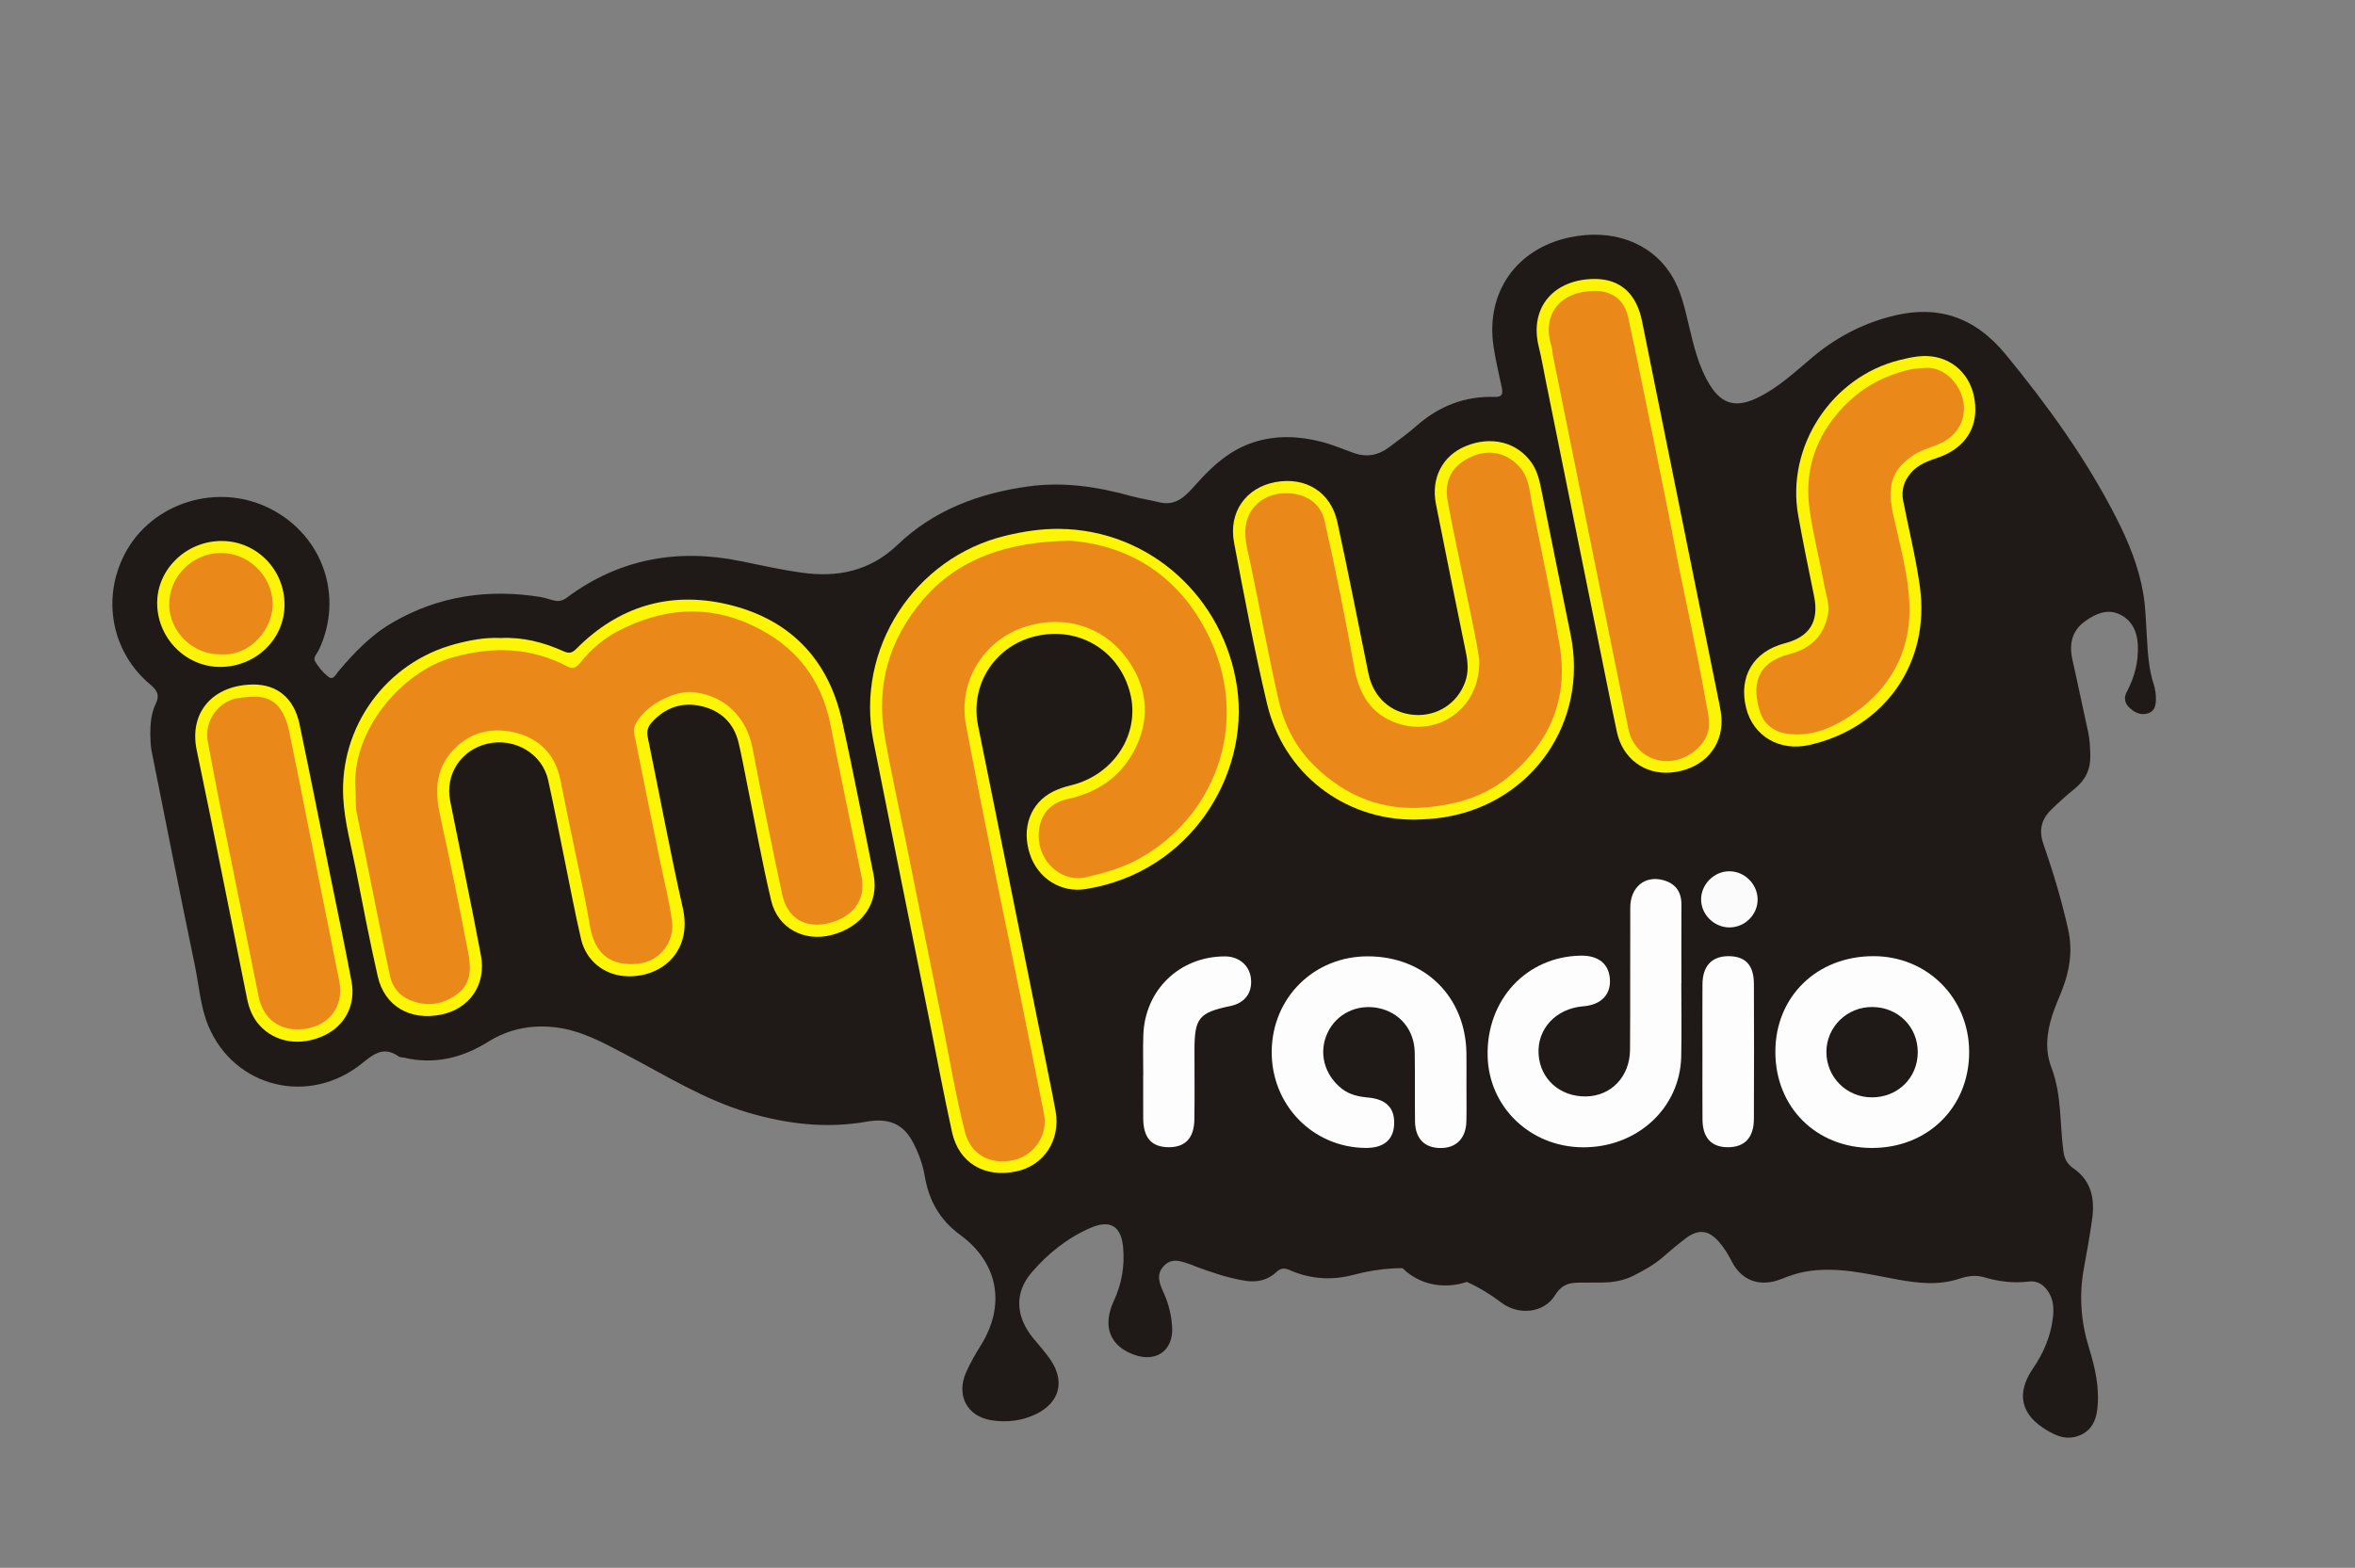 <?xml version="1.0" encoding="utf-8"?>
<!-- Generator: Adobe Illustrator 17.0.0, SVG Export Plug-In . SVG Version: 6.00 Build 0)  -->
<!DOCTYPE svg PUBLIC "-//W3C//DTD SVG 1.1//EN" "http://www.w3.org/Graphics/SVG/1.1/DTD/svg11.dtd">
<svg version="1.1" id="Layer_1" xmlns:x="http://ns.adobe.com/Extensibility/1.0/" xmlns:i="http://ns.adobe.com/AdobeIllustrator/10.0/" xmlns:graph="http://ns.adobe.com/Graphs/1.0/"
	 xmlns="http://www.w3.org/2000/svg" xmlns:xlink="http://www.w3.org/1999/xlink" xmlns:a="http://ns.adobe.com/AdobeSVGViewerExtensions/3.0/"
	 x="0px" y="0px" width="284.727px" height="189.608px" viewBox="0 0 284.727 189.608" enable-background="new 0 0 284.727 189.608"
	 xml:space="preserve">
<rect x="0" y="0" width="284.727" height="189.608" fill="#808080" stroke="none"/>
<path fill="#1F1A17" d="M18.171,88.826c0.004-1.294,0.096-2.574,0.674-3.751c0.477-0.971,0.169-1.584-0.626-2.244
	c-4.674-3.878-5.954-10.318-3.186-15.742c3.227-6.325,11.337-8.848,17.743-5.519c6.295,3.271,8.783,10.578,5.795,16.989
	c-0.214,0.458-0.75,0.95-0.482,1.414c0.407,0.704,0.968,1.372,1.606,1.873c0.59,0.463,0.889-0.262,1.192-0.622
	c1.911-2.274,3.951-4.411,6.543-5.918c5.585-3.248,11.597-4.121,17.925-3.107c0.587,0.094,1.15,0.328,1.735,0.445
	c0.527,0.106,0.989-0.032,1.45-0.374c6.314-4.696,13.354-5.963,20.989-4.414c2.462,0.5,4.92,1.053,7.404,1.401
	c4.342,0.607,8.246-0.176,11.6-3.382c4.382-4.188,9.804-6.215,15.781-7.047c4.306-0.599,8.414,0.043,12.519,1.182
	c1.077,0.299,2.194,0.449,3.279,0.723c2.146,0.543,3.311-0.843,4.528-2.206c1.954-2.189,4.073-4.129,6.978-5.054
	c2.733-0.871,5.441-0.733,8.144-0.048c1.347,0.341,2.636,0.91,3.952,1.371c1.518,0.532,2.92,0.268,4.19-0.679
	c1.151-0.858,2.321-1.702,3.398-2.648c2.702-2.376,5.822-3.583,9.416-3.467c0.925,0.03,1.001-0.388,0.857-1.094
	c-0.343-1.681-0.758-3.351-1.008-5.045c-0.954-6.488,2.769-11.787,9.182-13.149c5.197-1.104,9.84,0.598,12.311,4.527
	c1.194,1.898,1.637,4.058,2.149,6.197c0.586,2.448,1.163,4.9,2.499,7.087c1.537,2.517,3.364,2.787,5.908,1.516
	c2.452-1.225,4.447-3.088,6.518-4.836c2.725-2.3,5.793-3.935,9.24-4.876c5.716-1.561,10.304-0.119,14.142,4.558
	c5.063,6.169,9.701,12.586,13.333,19.702c1.494,2.928,2.738,5.966,3.285,9.222c0.27,1.608,0.306,3.258,0.41,4.892
	c0.129,2.034,0.199,4.071,0.844,6.035c0.199,0.606,0.28,1.243,0.268,1.892c-0.014,0.73-0.171,1.382-0.94,1.632
	c-0.9,0.292-1.661-0.101-2.285-0.698c-0.534-0.511-0.675-1.176-0.307-1.868c0.936-1.765,1.439-3.617,1.352-5.64
	c-0.073-1.696-0.729-3.084-2.248-3.782c-1.484-0.683-2.91-0.025-4.143,0.863c-1.629,1.173-1.939,2.812-1.511,4.699
	c0.654,2.882,1.237,5.78,1.884,8.664c0.213,0.948,0.24,1.903,0.268,2.86c0.048,1.67-0.605,3.001-1.923,4.053
	c-0.966,0.772-1.879,1.615-2.771,2.473c-1.201,1.155-1.562,2.494-0.991,4.14c1.178,3.396,2.214,6.828,3.003,10.351
	c0.654,2.918,0.068,5.522-1.047,8.139c-0.862,2.024-1.6,4.071-1.467,6.344c0.048,0.821,0.243,1.58,0.522,2.322
	c1.222,3.246,0.974,6.698,1.421,10.051c0.127,0.952,0.469,1.549,1.279,2.115c2.112,1.475,2.531,3.686,2.197,6.078
	c-0.281,2.015-0.645,4.02-1.011,6.022c-0.594,3.254-0.338,6.436,0.637,9.592c0.746,2.415,1.305,4.872,0.99,7.435
	c-0.209,1.709-1.02,2.921-2.788,3.317c-1.22,0.273-2.282-0.223-3.276-0.806c-3.203-1.881-3.771-4.472-1.703-7.495
	c1.261-1.842,2.128-3.848,2.399-6.078c0.131-1.082,0.108-2.148-0.505-3.127c-0.559-0.893-1.337-1.427-2.387-1.301
	c-1.86,0.223-3.653,0.007-5.437-0.526c-0.988-0.295-1.99-0.142-2.953,0.178c-2.513,0.836-5.009,0.556-7.555,0.091
	c-3.677-0.671-7.345-1.624-11.149-0.928c-0.994,0.182-1.937,0.518-2.854,0.883c-2.502,0.997-4.756,0.25-5.968-2.107
	c-0.422-0.822-0.888-1.606-1.489-2.313c-1.301-1.529-2.545-1.688-4.158-0.456c-0.888,0.678-1.752,1.391-2.585,2.136
	c-1.085,0.97-2.33,1.652-3.618,2.31c-1.217,0.622-2.475,0.836-3.802,0.846c-0.72,0.006-1.44,0.006-2.16,0.012
	c-1.391,0.013-2.571-0.092-3.565,1.524c-1.349,2.192-4.42,2.468-6.498,0.892c-5.434-4.12-11.387-5.073-17.914-3.345
	c-2.559,0.677-5.155,0.524-7.621-0.562c-0.66-0.291-1.11-0.31-1.693,0.243c-1.047,0.992-2.395,1.252-3.799,1.02
	c-2.096-0.347-4.097-1.042-6.083-1.775c-0.074-0.027-0.137-0.089-0.212-0.112c-1.17-0.354-2.396-1.037-3.472,0.092
	c-1.063,1.115-0.457,2.287,0.054,3.447c0.551,1.25,0.851,2.571,0.94,3.942c0.189,2.911-2.089,4.603-5.234,3.095
	c-2.501-1.2-3.08-3.505-1.822-6.224c0.96-2.075,1.347-4.266,1.127-6.536c-0.249-2.561-1.584-3.345-3.955-2.311
	c-2.789,1.216-5.137,3.098-7.091,5.374c-2.131,2.482-1.951,5.357,0.188,7.968c0.708,0.864,1.47,1.694,2.094,2.617
	c1.768,2.613,1.076,5.183-1.769,6.558c-1.701,0.822-3.547,1.034-5.393,0.74c-2.973-0.473-4.294-3.058-3.026-5.864
	c0.492-1.088,1.09-2.138,1.726-3.151c3.054-4.865,2.181-10.001-2.483-13.412c-2.46-1.799-3.768-4.151-4.265-7.067
	c-0.258-1.511-0.784-2.937-1.519-4.275c-1.128-2.053-2.849-2.814-5.52-2.341c-4.913,0.869-9.691,0.283-14.423-1.124
	c-5.256-1.563-9.863-4.466-14.662-6.981c-2.75-1.441-5.466-2.973-8.66-3.318c-2.896-0.313-5.555,0.228-8.025,1.773
	c-3.143,1.966-6.513,2.772-10.191,1.903c-0.194-0.046-0.433-0.02-0.582-0.125c-1.749-1.237-2.926-0.428-4.406,0.779
	c-6.427,5.244-15.525,2.998-18.644-4.518c-0.953-2.297-1.109-4.819-1.611-7.239c-1.799-8.676-3.521-17.369-5.254-26.059
	C18.19,90.112,18.215,89.462,18.171,88.826z"/>
<path fill="#FCF506" d="M60.569,77.159c2.64-0.129,5.15,0.518,7.539,1.591c0.743,0.334,1.084,0.206,1.612-0.324
	c5.056-5.084,11.221-6.944,18.122-5.366c7.459,1.706,12.26,6.49,13.948,14.048c1.384,6.195,2.559,12.436,3.825,18.657
	c0.696,3.421-1.364,6.368-5.115,7.322c-3.303,0.84-6.472-0.839-7.262-4.169c-1.106-4.66-1.95-9.383-2.907-14.078
	c-0.343-1.682-0.639-3.376-1.041-5.043c-0.57-2.36-2.141-3.845-4.45-4.388c-2.356-0.554-4.424,0.145-6.061,1.978
	c-0.451,0.505-0.613,1.047-0.466,1.757c1.419,6.885,2.691,13.803,4.238,20.659c1.237,5.481-2.856,8.609-7.117,8.236
	c-2.452-0.215-4.576-1.869-5.179-4.45c-0.771-3.304-1.385-6.645-2.067-9.97c-0.634-3.091-1.231-6.189-1.914-9.269
	c-0.706-3.187-4.008-5.152-7.299-4.418c-3.214,0.716-5.188,3.7-4.546,6.938c1.233,6.23,2.547,12.445,3.719,18.686
	c0.662,3.523-1.372,6.427-4.776,7.14c-3.77,0.789-6.886-1.005-7.705-4.624c-0.969-4.284-1.804-8.599-2.644-12.911
	c-0.557-2.859-1.351-5.678-1.52-8.607c-0.497-8.625,5.148-16.421,13.492-18.652C56.818,77.415,58.655,77.064,60.569,77.159z"/>
<path fill="#FCF506" d="M128.014,63.959c11.015,0.081,20.008,8.339,21.561,19.216c1.506,10.549-5.656,22.362-18.364,24.353
	c-2.926,0.458-5.718-1.276-6.694-4.222c-1.048-3.164,0.061-6.213,2.806-7.578c0.673-0.335,1.409-0.574,2.142-0.75
	c5.194-1.253,8.411-6.209,7.183-11.109c-1.331-5.311-6.417-8.278-11.747-6.852c-4.73,1.266-7.622,5.893-6.654,10.704
	c2.875,14.291,5.764,28.58,8.645,42.87c0.253,1.253,0.503,2.506,0.729,3.764c0.632,3.512-1.389,6.607-4.764,7.315
	c-3.817,0.802-6.929-1.025-7.748-4.731c-0.991-4.485-1.83-9.003-2.734-13.506c-2.264-11.277-4.551-22.549-6.784-33.833
	c-2.202-11.124,4.963-22.179,16.022-24.823C123.719,64.273,125.843,63.942,128.014,63.959z"/>
<path fill="#FCF406" d="M170.971,99.125c-8.492,0.01-15.79-5.597-17.78-14.01c-1.525-6.447-2.75-12.969-3.988-19.48
	c-0.703-3.696,1.435-6.677,5.007-7.333c3.651-0.67,6.688,1.196,7.483,4.839c1.33,6.086,2.507,12.206,3.757,18.31
	c0.59,2.882,2.692,4.778,5.513,5.002c2.767,0.22,5.245-1.378,6.182-3.991c0.42-1.172,0.334-2.35,0.09-3.546
	c-1.221-5.987-2.447-11.973-3.628-17.968c-0.615-3.122,0.79-5.812,3.541-6.972c3.105-1.31,6.28-0.525,8.037,2.001
	c0.799,1.15,1.016,2.509,1.287,3.837c1.149,5.634,2.251,11.277,3.416,16.908c2.181,10.541-4.585,20.368-15.22,22.107
	C173.436,99.03,172.209,99.094,170.971,99.125z"/>
<path fill="#FDFDFD" d="M203.276,118.927c0,2.951,0.054,5.903-0.011,8.853c-0.139,6.253-5.358,11.025-11.924,10.971
	c-6.351-0.053-11.354-4.875-11.483-11.068c-0.142-6.791,4.7-11.999,11.26-12.111c2.184-0.037,3.466,1.045,3.531,2.98
	c0.061,1.806-1.141,2.98-3.22,3.146c-3.302,0.263-5.6,2.724-5.409,5.791c0.188,3.01,2.579,5.148,5.716,5.111
	c3.039-0.036,5.316-2.382,5.341-5.645c0.044-5.738,0.001-11.477,0.028-17.215c0.011-2.434,1.754-3.882,3.932-3.312
	c1.519,0.398,2.264,1.4,2.255,2.991c-0.018,3.17-0.005,6.339-0.005,9.509C203.283,118.927,203.28,118.927,203.276,118.927z"/>
<path fill="#FCF406" d="M192.843,33.736c3.054,0.014,5.011,1.77,5.684,5.098c3.06,15.146,6.121,30.292,9.175,45.439
	c0.221,1.095,0.491,2.194,0.433,3.321c-0.165,3.221-2.668,5.567-6.195,5.839c-3.129,0.241-5.768-1.721-6.447-4.896
	c-0.859-4.021-1.651-8.056-2.466-12.086c-2.041-10.096-4.078-20.193-6.117-30.29c-0.285-1.409-0.523-2.829-0.868-4.223
	C184.847,37.098,187.971,33.722,192.843,33.736z"/>
<path fill="#FDFDFD" d="M238.078,127.26c-0.011,6.665-5.024,11.589-11.781,11.57c-6.747-0.018-11.679-4.963-11.65-11.681
	c0.028-6.646,5.028-11.506,11.845-11.515C233.022,115.626,238.089,120.71,238.078,127.26z"/>
<path fill="#FDFDFD" d="M177.298,131.157c0,1.476,0.027,2.953-0.006,4.429c-0.047,2.061-1.194,3.244-3.093,3.253
	c-1.949,0.009-3.088-1.123-3.118-3.206c-0.04-2.788,0.015-5.578-0.036-8.366c-0.05-2.737-1.817-4.835-4.41-5.357
	c-2.574-0.518-5.064,0.703-6.137,3.009c-1.103,2.37-0.404,5.058,1.732,6.744c0.947,0.747,2.047,0.963,3.21,1.073
	c2.238,0.212,3.246,1.33,3.109,3.368c-0.12,1.781-1.31,2.734-3.4,2.723c-6.423-0.034-11.464-5.21-11.395-11.702
	c0.068-6.496,5.136-11.49,11.641-11.47c6.872,0.021,11.803,4.876,11.901,11.728C177.313,128.641,177.298,129.899,177.298,131.157z"
	/>
<path fill="#FBF407" d="M238.825,49.569c-0.01,2.703-1.644,4.794-4.546,5.782c-1.178,0.401-2.337,0.809-3.197,1.785
	c-0.877,0.995-1.237,2.126-0.98,3.432c0.677,3.447,1.526,6.869,2.014,10.343c1.303,9.273-4.267,17.155-13.401,19.193
	c-3.567,0.796-6.754-1.08-7.599-4.472c-0.948-3.808,0.864-6.845,4.674-7.836c3.023-0.786,4.159-2.651,3.535-5.703
	c-0.665-3.247-1.333-6.494-1.916-9.756c-1.493-8.359,4.063-16.789,12.307-18.808c1.454-0.356,2.893-0.659,4.374-0.336
	C236.987,43.826,238.837,46.344,238.825,49.569z"/>
<path fill="#FCF506" d="M30.67,82.782c2.885,0.004,4.897,1.691,5.547,4.806c1.264,6.057,2.467,12.126,3.694,18.19
	c0.871,4.304,1.782,8.6,2.591,12.915c0.536,2.856-0.792,5.348-3.308,6.532c-2.867,1.349-5.933,0.865-7.822-1.238
	c-0.826-0.919-1.261-2.023-1.502-3.215c-2.022-10.015-3.991-20.041-6.086-30.041C22.814,86.097,25.806,82.804,30.67,82.782z"/>
<path fill="#FDFDFD" d="M138.224,130.086c0-1.638-0.048-3.278,0.009-4.915c0.188-5.473,4.396-9.508,9.872-9.509
	c1.7,0,2.986,1.108,3.144,2.709c0.169,1.71-0.752,2.932-2.48,3.292c-3.832,0.798-4.351,1.44-4.353,5.386
	c-0.001,2.785,0.032,5.571-0.012,8.355c-0.036,2.246-1.127,3.359-3.138,3.337c-2.024-0.022-3.013-1.124-3.047-3.413
	c-0.013-0.874-0.004-1.748-0.005-2.621s0-1.748,0-2.621C138.216,130.086,138.22,130.086,138.224,130.086z"/>
<path fill="#FDFDFD" d="M205.83,127.216c-0.001-2.73-0.017-5.459,0.004-8.189c0.017-2.197,1.12-3.376,3.109-3.39
	c2.058-0.014,3.099,1.056,3.109,3.325c0.023,5.459,0.023,10.918-0.002,16.377c-0.01,2.225-1.105,3.382-3.093,3.403
	c-2.016,0.021-3.1-1.113-3.12-3.338C205.813,132.676,205.832,129.946,205.83,127.216z"/>
<path fill="#FBF408" d="M34.401,73.219c-0.045,4.136-3.517,7.444-7.804,7.435c-4.185-0.009-7.635-3.55-7.594-7.797
	c0.039-4.094,3.59-7.461,7.836-7.433C31.07,65.451,34.448,68.934,34.401,73.219z"/>
<path fill="#EA881A" d="M42.978,95.413c-0.507-6.921,5.483-14.184,11.829-15.936c4.814-1.329,9.356-1.2,13.785,1.122
	c0.723,0.379,1.134,0.07,1.533-0.422c1.272-1.567,2.755-2.894,4.542-3.829c5.367-2.807,10.879-3.309,16.433-0.648
	c5.052,2.421,8.216,6.381,9.31,11.962c1.203,6.135,2.513,12.248,3.753,18.375c0.566,2.795-1.067,4.976-4.17,5.649
	c-2.725,0.591-4.825-0.701-5.422-3.516c-1.248-5.882-2.46-11.774-3.587-17.68c-0.711-3.727-3.283-6.303-7.038-6.773
	c-2.549-0.319-6.269,1.797-7.21,4.096c-0.144,0.352-0.1,0.696-0.028,1.056c1.02,5.03,2.01,10.066,3.057,15.089
	c0.511,2.452,1.118,4.882,1.479,7.366c0.37,2.546-1.472,4.952-4.074,5.218c-3.418,0.349-5.293-1.225-5.859-4.633
	c-0.548-3.294-1.3-6.554-1.968-9.829c-0.525-2.575-1.081-5.144-1.579-7.725c-0.607-3.139-2.615-5.087-5.555-5.776
	c-2.907-0.682-5.671,0.034-7.701,2.448c-1.86,2.211-1.909,4.767-1.324,7.471c1.195,5.525,2.36,11.058,3.404,16.612
	c0.344,1.829,0.506,3.788-1.345,5.137c-1.802,1.313-3.735,1.534-5.763,0.661c-1.25-0.538-2.044-1.572-2.323-2.87
	c-0.862-4.007-1.644-8.032-2.458-12.049c-0.513-2.532-1.008-5.067-1.555-7.592C42.931,97.402,43.056,96.406,42.978,95.413z"/>
<path fill="#EA881A" d="M129.463,65.402c7.085,0.543,13.523,4.323,17.071,12.39c4.455,10.13,0.231,21.191-9.037,26.181
	c-1.935,1.042-4.035,1.599-6.177,2.115c-3.079,0.742-6.277-2.202-5.662-5.961c0.318-1.948,1.602-3.101,3.457-3.506
	c3.557-0.778,6.312-2.613,8.02-5.858c1.821-3.459,1.684-7.005-0.307-10.258c-2.861-4.676-8.06-6.39-13.229-4.586
	c-4.645,1.622-7.806,6.496-6.806,11.786c1.057,5.591,2.171,11.171,3.289,16.75c0.86,4.29,1.778,8.569,2.649,12.858
	c1.179,5.81,2.343,11.624,3.5,17.439c0.491,2.467-1.173,4.975-3.638,5.535c-2.87,0.652-5.227-0.674-5.918-3.359
	c-1.172-4.551-1.911-9.193-2.851-13.793c-1.378-6.746-2.716-13.5-4.078-20.249c-0.921-4.565-1.941-9.111-2.757-13.694
	c-1.115-6.261,0.475-11.811,4.616-16.68C115.765,67.618,121.844,65.457,129.463,65.402z"/>
<path fill="#EA881A" d="M178.848,79.855c-0.333-2.557-1.089-5.774-1.745-9.008c-0.688-3.392-1.435-6.773-2.062-10.176
	c-0.485-2.632,0.538-4.419,2.945-5.476c2.161-0.949,4.482-0.381,5.976,1.586c0.973,1.282,0.999,2.923,1.31,4.425
	c1.151,5.57,2.306,11.141,3.278,16.744c1.119,6.45-1.106,11.742-6.063,15.916c-2.878,2.424-6.299,3.431-9.997,3.767
	c-5.373,0.488-9.865-1.368-13.623-5.069c-2.228-2.194-3.604-4.9-4.303-7.992c-1.235-5.468-2.248-10.98-3.385-16.466
	c-0.348-1.677-0.902-3.301-0.451-5.053c0.516-2.006,2.341-3.373,4.656-3.402c2.465-0.031,4.281,1.189,4.765,3.337
	c1.329,5.899,2.515,11.829,3.592,17.78c0.569,3.142,1.996,5.625,5.189,6.707C173.854,89.142,178.99,85.682,178.848,79.855z"/>
<path fill="#1F1A17" d="M174.861,141.196c4.113,0.056,7.273,3.212,7.188,7.179c-0.088,4.122-3.256,7.141-7.431,7.082
	c-4.01-0.056-7.125-3.183-7.105-7.131C167.534,144.192,170.68,141.139,174.861,141.196z"/>
<path fill="#EA881A" d="M192.791,35.182c2.119-0.005,3.591,1.066,4.046,3.152c1.001,4.59,1.933,9.194,2.872,13.797
	c0.93,4.564,1.866,9.127,2.741,13.701c1.225,6.404,2.711,12.756,3.825,19.184c0.24,1.384,0.667,2.678,0.017,4.077
	c-0.832,1.792-3.089,3.136-5.174,2.94c-2.186-0.206-3.821-1.746-4.254-3.938c-0.749-3.788-1.528-7.57-2.293-11.355
	c-2.272-11.239-4.543-22.478-6.812-33.718c-0.079-0.39-0.073-0.802-0.19-1.178C186.333,37.877,188.802,35.193,192.791,35.182z"/>
<path fill="#1F1A17" d="M226.311,132.711c-3.068-0.006-5.504-2.448-5.493-5.506c0.011-3.027,2.506-5.453,5.575-5.422
	c3.116,0.032,5.494,2.424,5.471,5.504C231.841,130.368,229.435,132.718,226.311,132.711z"/>
<path fill="#EA881A" d="M232.555,44.505c2.425-0.277,4.286,1.828,4.753,3.749c0.521,2.145-0.404,4.205-2.51,5.272
	c-1.06,0.538-2.285,0.786-3.28,1.412c-3.071,1.932-3.316,4.144-2.594,7.435c0.759,3.456,1.748,6.912,1.92,10.43
	c0.304,6.233-2.573,11.024-7.835,14.217c-2.066,1.254-4.449,2.103-7.039,1.697c-1.543-0.242-2.677-1.183-3.125-2.495
	c-1.125-3.298-0.496-6.078,3.474-7.104c2.529-0.653,4.133-2.138,4.675-4.708c0.265-1.259-0.22-2.452-0.438-3.656
	c-0.553-3.053-1.34-6.07-1.77-9.139c-0.596-4.252,0.464-8.096,3.255-11.472c2.355-2.849,5.297-4.626,8.856-5.448
	C231.436,44.571,232.002,44.566,232.555,44.505z"/>
<path fill="#EA881A" d="M35.963,124.487c-2.427,0.002-4.189-1.482-4.685-3.935c-1.59-7.875-3.189-15.749-4.771-23.625
	c-0.485-2.416-0.925-4.841-1.388-7.261c-0.461-2.41,1.265-4.911,3.712-5.248c1.871-0.257,3.82-0.473,5.093,1.389
	c0.823,1.203,1.043,2.663,1.332,4.064c0.779,3.779,1.515,7.567,2.273,11.35c1.164,5.812,2.338,11.622,3.493,17.435
	C41.677,121.95,39.464,124.485,35.963,124.487z"/>
<path fill="#EA891A" d="M26.735,79.134c-3.213,0.104-6.295-2.57-6.273-6.122c0.02-3.329,2.814-6.107,6.222-6.133
	c3.351-0.025,6.132,2.724,6.28,5.952C33.108,75.974,30.301,79.368,26.735,79.134z"/>
<path fill="#FCFBFB" d="M205.669,108.812c-0.02-1.867,1.577-3.463,3.447-3.444c1.818,0.019,3.351,1.542,3.385,3.363
	c0.034,1.878-1.541,3.447-3.444,3.429C207.237,112.142,205.689,110.613,205.669,108.812z"/>
</svg>
